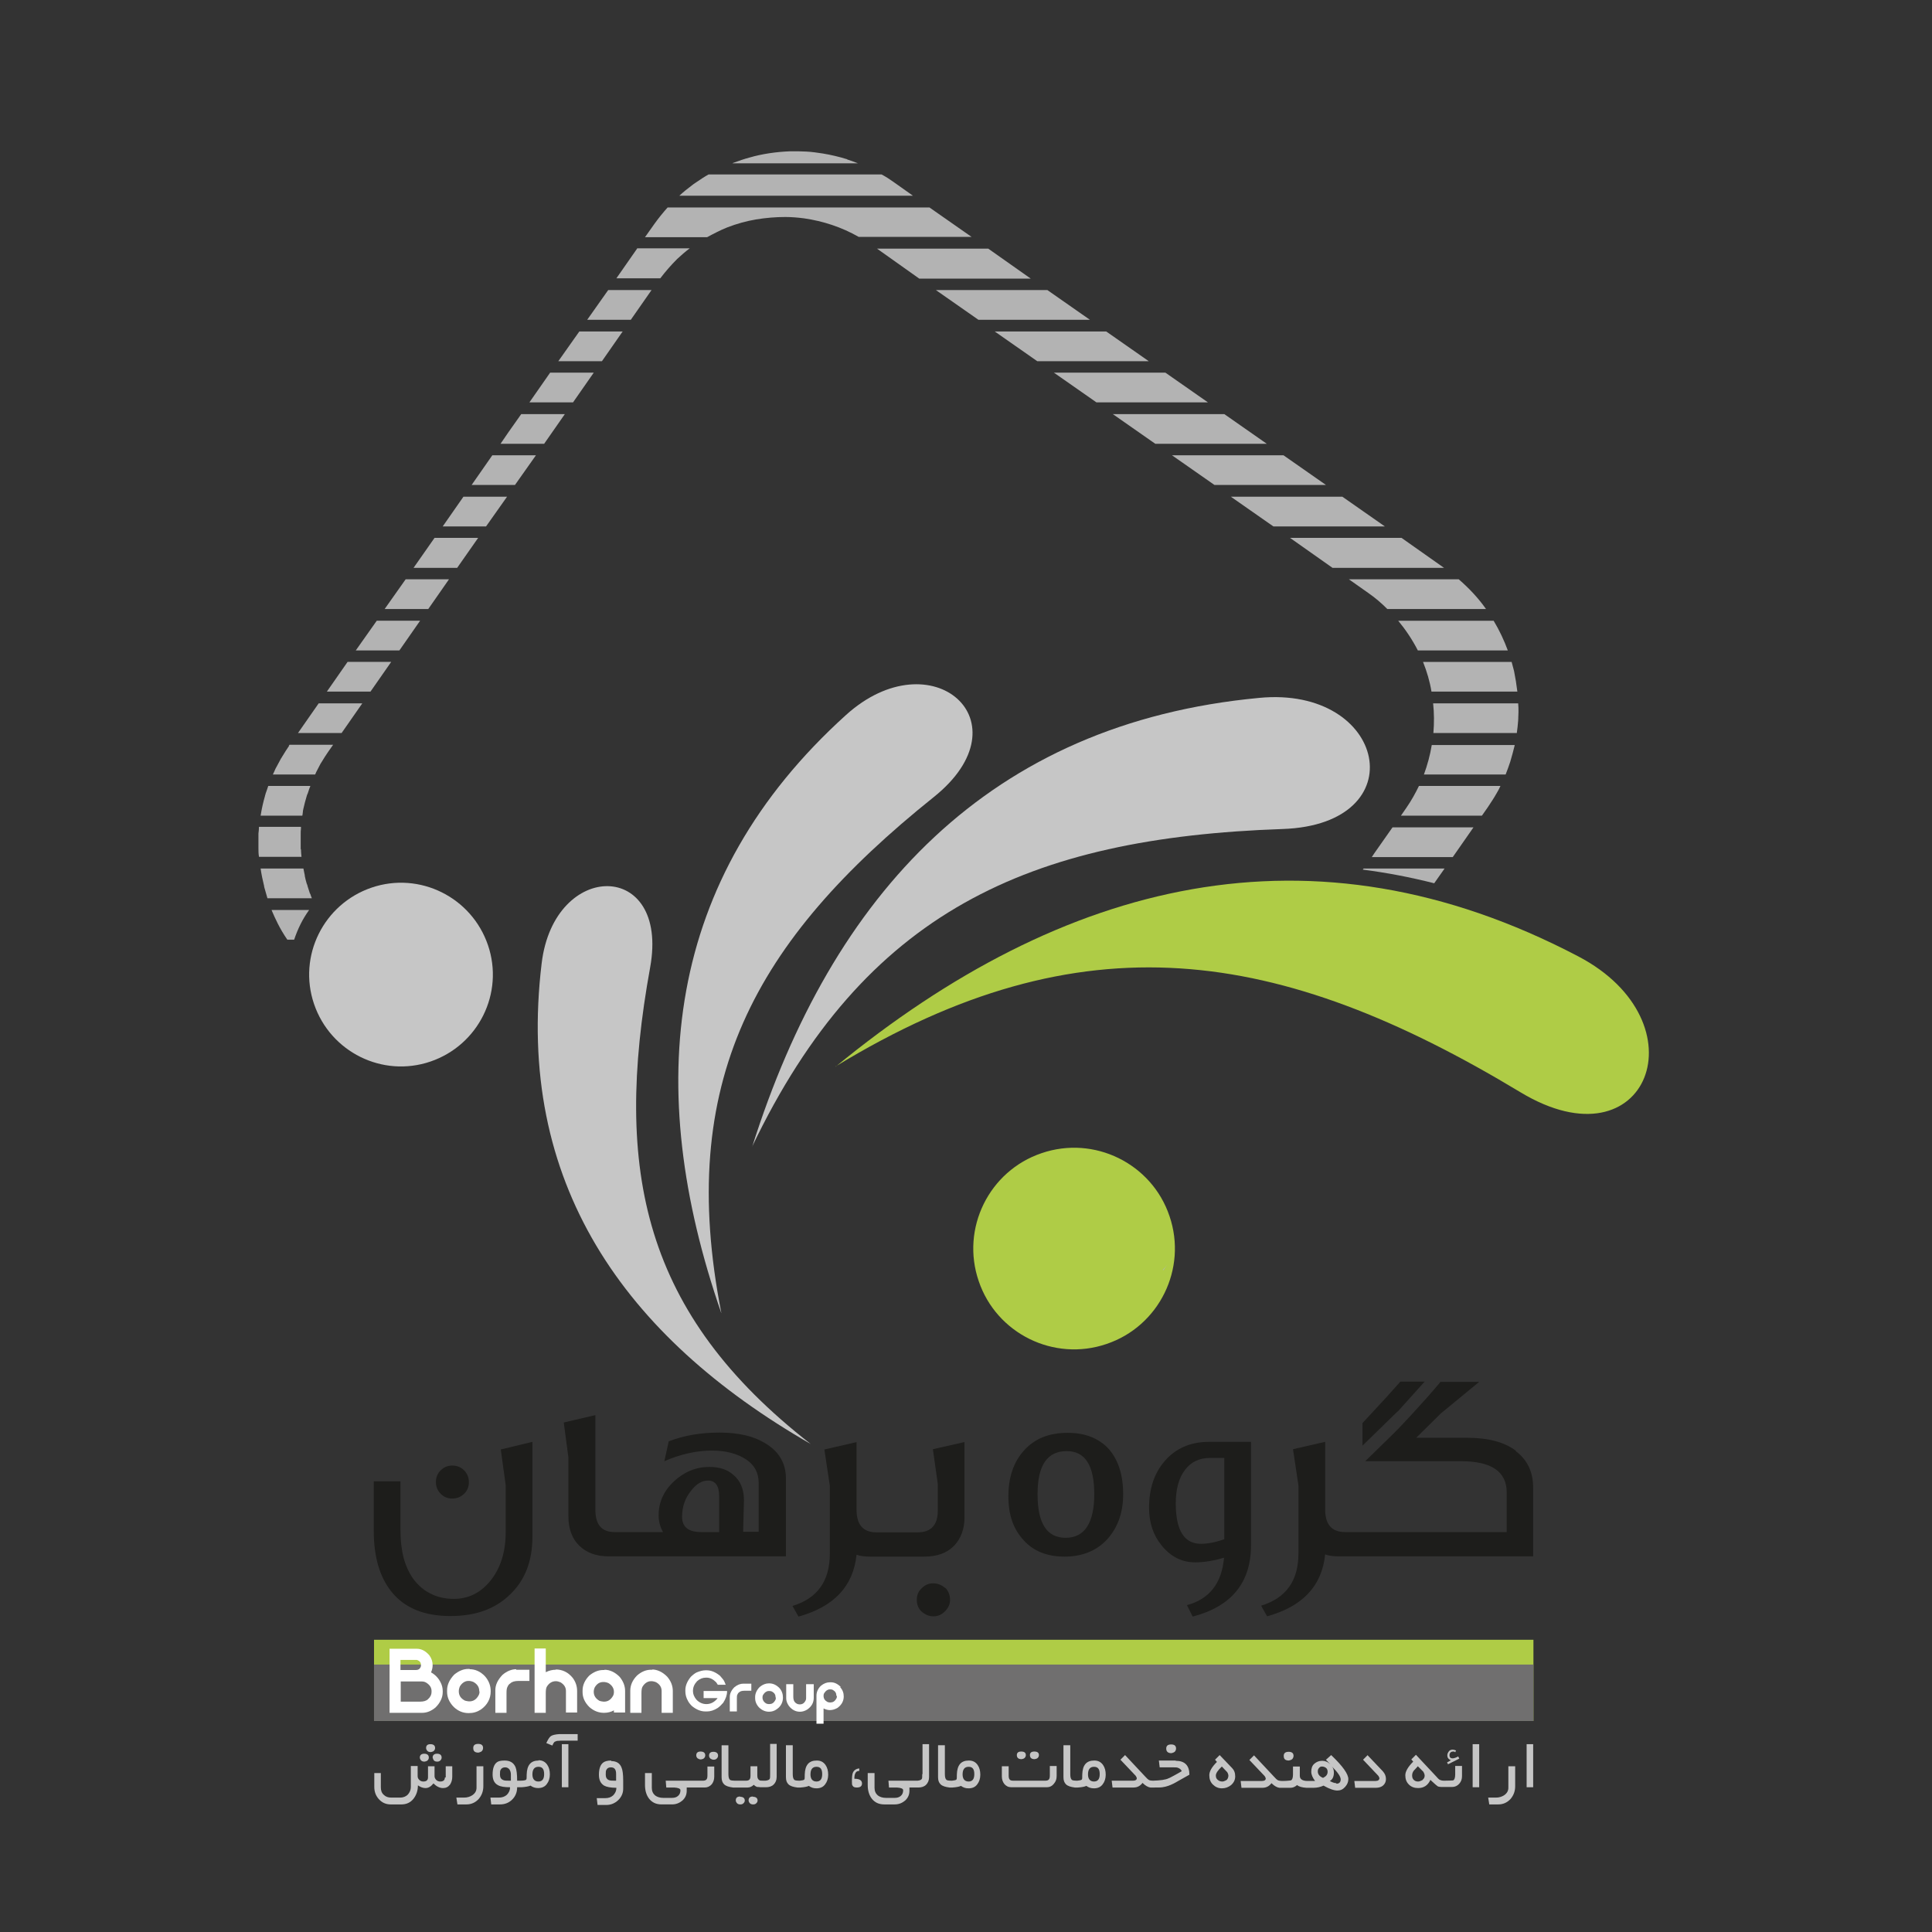 <svg xmlns="http://www.w3.org/2000/svg" id="Layer_1" data-name="Layer 1" viewBox="0 0 70.87 70.87"><rect x="0" y="0" width="70.87" height="70.87" fill="#333333" stroke="none"/><defs><style>      .cls-1, .cls-2 {        fill-rule: evenodd;      }      .cls-1, .cls-3 {        fill: #c6c6c6;      }      .cls-4 {        fill: #706f6f;      }      .cls-5 {        fill: #1d1d1b;      }      .cls-6 {        fill: #fff;      }      .cls-7, .cls-2 {        fill: #afcc46;      }      .cls-8 {        fill: #b3b3b3;      }    </style></defs><g><path class="cls-1" d="M27.59,42.06c4.12-8.61,10.13-11.33,19.46-11.65,4.91-.17,3.81-5.26-.86-4.81-9.9.93-15.66,7.18-18.6,16.47Z"></path><path class="cls-1" d="M26.46,48.16c-1.66-8.45,1.21-13.65,7.79-18.92,3.46-2.77-.08-5.85-3.22-3.01-6.65,6.01-7.45,13.64-4.57,21.94Z"></path><path class="cls-1" d="M29.74,52.97c-6.13-4.77-7.25-10.01-5.89-17.49.71-3.94-3.52-3.94-3.98-.15-.97,8.03,3,13.69,9.87,17.64Z"></path><path class="cls-2" d="M38.21,42.3c1.93-.66,4.04.38,4.69,2.31.66,1.93-.38,4.04-2.31,4.69-1.93.66-4.04-.38-4.69-2.31-.66-1.93.38-4.04,2.31-4.69Z"></path><path class="cls-1" d="M13.63,32.56c1.76-.6,3.67.35,4.27,2.11.6,1.76-.35,3.67-2.11,4.27-1.76.6-3.67-.35-4.27-2.11-.6-1.76.35-3.67,2.11-4.27Z"></path><path class="cls-2" d="M30.65,39.12c9.04-5.51,16.26-4.4,25.13.95,4.67,2.81,6.72-2.58,2.11-4.99-9.76-5.12-18.89-2.8-27.24,4.05Z"></path><path class="cls-8" d="M42.99,46.15s-.06.07-.08.12l.08-.12Z"></path><path class="cls-8" d="M42.68,46.59l.13-.19c-.05.06-.09.12-.15.17v.02Z"></path><g><polygon class="cls-8" points="22.31 10.64 21.54 11.73 21.54 11.73 23.14 11.73 23.9 10.64 22.31 10.64 22.31 10.64"></polygon><polygon class="cls-8" points="21.25 12.16 20.48 13.25 22.08 13.25 22.84 12.16 21.25 12.16 21.25 12.16"></polygon><path class="cls-8" d="M24.92,7.18h8.57l-.72-.51c-.14-.1-.28-.19-.43-.27h-6.35c-.16.09-.31.19-.47.3-.05.03-.1.07-.14.1-.16.12-.31.24-.45.37Z"></path><path class="cls-8" d="M23.37,9.12l-.76,1.09h1.61c.19-.25.4-.49.62-.71.15-.14.3-.27.46-.39h-1.93Z"></path><path class="cls-8" d="M51.59,29.63l-.2.29h2.97l.21-.3c.12-.18.24-.36.34-.54.05-.08.09-.16.13-.25h-2.99c-.13.27-.28.54-.46.8Z"></path><path class="cls-8" d="M9.96,33.38c.07.17.15.34.23.5,0,0,0,0,0,0,.1.2.22.4.35.59h.25c.13-.39.31-.76.55-1.09h-1.38Z"></path><polygon class="cls-8" points="13.05 23.86 14.65 23.86 15.41 22.77 13.82 22.77 13.05 23.86"></polygon><path class="cls-8" d="M55.69,25.8h-3.12c.04.36.04.73.01,1.09h3.06c.02-.15.04-.31.05-.46.01-.21.02-.42,0-.63Z"></path><path class="cls-8" d="M34.09,7.61h-9.6c-.17.19-.34.4-.49.61l-.34.48h2.28c.24-.13.49-.26.74-.36.34-.13.69-.23,1.05-.29.36-.06.72-.09,1.08-.09.23,0,.46.02.69.05.69.1,1.37.32,2,.68h4.14l-1.56-1.09Z"></path><polygon class="cls-8" points="11.99 25.37 13.59 25.37 14.35 24.28 12.75 24.28 11.99 25.37"></polygon><polygon class="cls-8" points="47.08 16.7 42.99 16.7 44.55 17.79 48.64 17.79 47.08 16.7"></polygon><polygon class="cls-8" points="51.41 19.73 47.32 19.73 48.88 20.83 52.97 20.83 51.41 19.73"></polygon><polygon class="cls-8" points="49.24 18.22 45.15 18.22 46.71 19.31 50.8 19.31 49.24 18.22"></polygon><polygon class="cls-8" points="44.91 15.19 40.82 15.19 40.82 15.19 42.38 16.28 46.47 16.28 44.91 15.19"></polygon><polygon class="cls-8" points="42.75 13.67 38.66 13.67 38.66 13.67 40.22 14.76 40.22 14.76 44.31 14.76 42.75 13.67"></polygon><polygon class="cls-8" points="16.24 19.31 17.83 19.31 18.6 18.22 17 18.22 16.24 19.31"></polygon><polygon class="cls-8" points="40.58 12.16 36.49 12.16 36.49 12.16 38.05 13.25 38.05 13.25 42.14 13.25 40.58 12.16"></polygon><polygon class="cls-8" points="14.11 22.34 15.71 22.34 16.47 21.25 14.88 21.25 14.11 22.34"></polygon><polygon class="cls-8" points="38.42 10.64 34.33 10.64 34.33 10.64 35.89 11.73 35.89 11.73 39.98 11.73 38.42 10.64"></polygon><polygon class="cls-8" points="15.17 20.83 16.77 20.83 17.54 19.73 15.94 19.73 15.17 20.83"></polygon><polygon class="cls-8" points="17.3 17.79 18.89 17.79 19.66 16.7 18.06 16.7 17.3 17.79"></polygon><polygon class="cls-8" points="36.25 9.12 32.17 9.12 32.17 9.12 33.72 10.22 33.72 10.22 37.81 10.22 36.25 9.12"></polygon><polygon class="cls-8" points="19.42 14.76 21.02 14.76 21.78 13.67 20.18 13.67 19.42 14.76"></polygon><polygon class="cls-8" points="50.42 31.29 50.32 31.44 53.29 31.44 54.05 30.35 51.08 30.35 50.42 31.29"></polygon><path class="cls-8" d="M52.23,28.41h3c.06-.16.12-.31.17-.47.06-.2.11-.39.16-.59,0,0,0-.01,0-.02h-3.04c-.06.37-.16.73-.29,1.09Z"></path><path class="cls-8" d="M11.37,32.78c-.03-.09-.06-.18-.09-.28,0-.03-.02-.06-.03-.09-.03-.09-.05-.19-.07-.28,0-.02,0-.05-.01-.07-.01-.07-.03-.13-.04-.2h-1.57c.03.22.08.44.13.65,0,0,0,.01,0,.02.04.14.08.28.12.42h1.63s-.03-.07-.04-.1c0-.03-.02-.05-.03-.08Z"></path><path class="cls-8" d="M11.09,29.92h0s.02-.1.02-.14c0-.05.02-.11.03-.16.03-.13.06-.25.1-.38.01-.05.03-.1.05-.14.03-.08.05-.17.09-.25,0,0,0-.01,0-.02h-1.54c-.03.1-.07.2-.1.29,0,.03-.02.05-.02.08-.07.24-.12.47-.16.72h1.53Z"></path><polygon class="cls-8" points="10.93 26.89 12.53 26.89 13.29 25.8 11.69 25.8 10.93 26.89"></polygon><path class="cls-8" d="M52.51,25.37h3.15c-.03-.25-.07-.5-.12-.75-.03-.12-.06-.23-.09-.34h-3.25c.14.35.25.72.31,1.09Z"></path><path class="cls-8" d="M11.03,31.15s0-.08,0-.13c0-.08,0-.16,0-.24,0-.06,0-.11,0-.17,0-.07,0-.15.01-.22,0-.02,0-.04,0-.06h-1.54c0,.08-.01.16-.02.25,0,.01,0,.02,0,.04,0,.15,0,.3,0,.45,0,0,0,.01,0,.02,0,.11,0,.23.02.34h1.56c-.01-.09-.02-.19-.02-.28Z"></path><polygon class="cls-8" points="18.64 15.87 18.36 16.28 19.96 16.28 20.72 15.19 19.12 15.19 18.64 15.87"></polygon><path class="cls-8" d="M10.61,27.35h0c-.09.13-.17.26-.25.39-.02.03-.03.06-.05.08-.07.13-.14.26-.21.39-.01.02-.02.04-.03.07-.02.04-.04.09-.06.13h1.55s.03-.06.04-.09c.04-.08.09-.17.13-.25.02-.04.04-.08.07-.12.07-.12.15-.24.23-.36,0,0,0,0,0,0l.19-.27h-1.6l-.03.04Z"></path><path class="cls-8" d="M31.07,5.84c-.29-.09-.59-.16-.89-.21-.2-.03-.4-.06-.6-.07-.1,0-.2-.01-.3-.01s-.2,0-.3,0c-.5.02-1.01.09-1.49.23-.19.05-.39.12-.58.19-.01,0-.03.01-.04.02h4.6c-.13-.05-.26-.1-.39-.14Z"></path><path class="cls-8" d="M50.9,22.34h3.61c-.28-.4-.62-.76-1-1.09h-4.03l.71.5c.26.18.49.38.7.59Z"></path><path class="cls-8" d="M52.01,23.86h0s3.3,0,3.3,0c-.14-.38-.31-.74-.52-1.09h-3.5c.28.34.52.7.72,1.09Z"></path><path class="cls-8" d="M49.99,31.9c.87.11,1.75.28,2.62.5l.38-.54h-2.97l-.03.04Z"></path></g></g><g><g><path class="cls-5" d="M18.55,54.48s0,.59,0,1.72c0,.73-.19,1.34-.58,1.81-.36.43-.8.64-1.32.64-.31,0-.59-.06-.83-.18-.24-.11-.44-.28-.62-.5-.17-.22-.3-.49-.39-.81-.04-.15-.07-.32-.09-.49-.02-.17-.03-.36-.03-.55v-1.78h-.98v1.81c0,.96.22,1.71.66,2.25.48.59,1.2.88,2.15.88s1.66-.27,2.2-.8c.54-.52.81-1.22.81-2.1v-3.49l-1.16.28.18,1.31Z"></path><path class="cls-5" d="M16.59,54.97c.17,0,.32-.06.44-.18.11-.11.17-.25.17-.42s-.06-.32-.18-.44c-.11-.11-.26-.17-.43-.17s-.31.06-.43.18c-.11.11-.17.25-.17.42,0,.18.06.32.18.44.11.11.25.17.42.17Z"></path><path class="cls-5" d="M28.05,52.93c-.41-.25-.96-.38-1.66-.38s-1.3.11-1.86.32l-.16.73c.6-.26,1.18-.39,1.75-.39.5,0,.92.11,1.24.32.31.2.47.49.47.87v1.79h-.57l.03-1.16c0-.4-.13-.71-.38-.92-.22-.2-.51-.3-.89-.3-.49,0-.92.18-1.3.53-.37.35-.56.76-.56,1.24,0,.22.05.42.16.62h-1.77c-.48,0-.71-.27-.71-.82v-3.47l-1.16.27.17,1.28v2.15c0,.46.13.83.4,1.09s.62.39,1.07.39h6.51v-2.85c0-.57-.26-1.01-.78-1.31ZM26.38,56.2h-.66c-.47,0-.7-.19-.7-.56s.11-.69.34-.97c.19-.24.39-.36.61-.36.27,0,.41.19.41.57v1.32Z"></path><path class="cls-5" d="M34.67,58.25c-.13-.11-.27-.17-.44-.17s-.3.06-.42.18c-.12.11-.18.25-.18.42,0,.18.06.33.18.44.13.11.27.17.43.17s.31-.06.43-.19c.12-.12.18-.26.18-.41h0c0-.18-.06-.33-.17-.44Z"></path><path class="cls-5" d="M35.37,52.9l-1.15.26.18,1.27v.99c0,.52-.25.79-.74.79h-1.51c-.49,0-.73-.28-.73-.83v-2.48l-1.18.27.2,1.33v2.49c0,1-.45,1.64-1.37,1.92l.22.39c1.3-.36,2.01-1.11,2.13-2.27.13.05.3.07.5.07h1.99c.46,0,.82-.13,1.08-.39.26-.27.39-.62.39-1.05h0v-2.75Z"></path><path class="cls-5" d="M39.16,52.56c-.69,0-1.22.22-1.6.65-.38.42-.57.98-.57,1.68s.19,1.21.56,1.61c.36.4.86.6,1.5.6s1.17-.21,1.56-.63c.39-.43.59-.98.59-1.65,0-.72-.18-1.27-.53-1.67-.36-.39-.86-.59-1.5-.59ZM39.09,56.41c-.69,0-1.03-.53-1.03-1.6s.36-1.58,1.07-1.58c.68,0,1.01.53,1.01,1.58s-.35,1.6-1.05,1.6Z"></path><path class="cls-5" d="M42.72,53.6c-.38.44-.57,1.01-.57,1.71,0,.54.15,1,.46,1.38.33.41.74.62,1.23.62.34,0,.69-.06,1.06-.17-.08.94-.54,1.52-1.36,1.74l.21.42c1.42-.37,2.14-1.24,2.14-2.62v-3.79h-1.54c-.68,0-1.23.24-1.63.71ZM44.91,53.48v2.98c-.3.11-.59.17-.86.17-.61,0-.92-.49-.92-1.48,0-.52.11-.93.33-1.22.22-.3.53-.45.93-.45h.52Z"></path><path class="cls-5" d="M51.27,51.78l.99-1.1h-.89c-.3.34-.67.75-1.13,1.24-.08.09-.17.18-.26.28v.83s1.29-1.26,1.29-1.26Z"></path><path class="cls-5" d="M55.61,53.22c-.42-.32-1.02-.48-1.81-.48h-1.85l.9-.89,1.41-1.16h-1.42c-.32.39-.71.82-1.16,1.31-.23.25-.47.5-.74.76s-.55.54-.86.84h3.51c1.12,0,1.68.38,1.68,1.15v1.45h-5.93c-.49,0-.73-.28-.73-.83v-2.48l-1.18.27.2,1.33v2.49c0,1-.45,1.64-1.37,1.92l.22.39c1.3-.36,2.01-1.11,2.13-2.27.13.05.3.07.5.07h7.13v-2.51c0-.58-.21-1.03-.64-1.35Z"></path></g><g><path class="cls-3" d="M15.8,64.27s.08-.01.11-.04.05-.06.05-.11c0-.09-.06-.14-.17-.14-.11,0-.16.05-.16.14,0,.04.02.08.05.11.03.03.07.04.12.04Z"></path><path class="cls-3" d="M15.87,64.47s.02.08.05.11c.03.03.07.04.12.04.04,0,.08-.01.11-.04s.05-.06.05-.11c0-.09-.06-.14-.17-.14-.1,0-.16.05-.16.14Z"></path><path class="cls-3" d="M16.32,65.2c0,.1-.06.15-.17.15-.06,0-.11-.02-.15-.06s-.06-.09-.06-.14v-.36h-.24v.41c0,.1-.06.15-.17.15-.06,0-.11-.02-.15-.06s-.06-.08-.06-.14v-.37h-.25v.77c0,.11-.04.2-.11.28-.07.07-.17.11-.28.11h-.32c-.12,0-.21-.03-.28-.1-.08-.07-.11-.16-.11-.28v-.52h-.24v.51c0,.18.06.33.17.45.12.13.26.19.44.19h.38c.19,0,.34-.07.45-.21.1-.13.16-.29.16-.49.1.07.19.1.28.1.11,0,.2-.06.29-.17.11.11.23.17.35.17.11,0,.19-.04.26-.13.05-.08.08-.17.08-.29v-.38h-.24v.41Z"></path><path class="cls-3" d="M15.57,64.62s.08-.01.11-.04.05-.06.05-.11c0-.09-.06-.14-.17-.14-.1,0-.16.05-.16.14,0,.04.02.08.05.11.03.03.07.04.12.04Z"></path><path class="cls-3" d="M17.48,65.58c0,.11-.05.2-.15.27-.09.06-.19.09-.31.09h-.28l.04.25h.33c.18,0,.33-.07.45-.2.11-.13.17-.28.17-.47v-.73h-.25v.79Z"></path><path class="cls-3" d="M17.55,64.29s.09-.02.12-.05.05-.07.05-.12c0-.1-.06-.15-.18-.15s-.18.05-.18.15c0,.12.06.17.19.17Z"></path><path class="cls-3" d="M19.76,64.58c-.29,0-.43.17-.44.51,0,.12,0,.18-.02.19-.02.03-.11.04-.25.04h-.08c0-.24-.02-.4-.06-.5-.07-.16-.2-.24-.4-.24-.14,0-.23.02-.29.07-.1.08-.15.23-.15.44,0,.19.06.32.19.39.1.06.25.08.45.08,0,.12-.05.21-.12.28-.08.07-.18.1-.29.1h-.31l.03.25h.32c.18,0,.33-.06.45-.18s.18-.27.18-.45h.16c.15-.01.26-.03.33-.06.08.06.17.09.28.09.14,0,.25-.05.32-.15.07-.09.11-.21.11-.35s-.03-.26-.1-.36c-.08-.11-.18-.16-.32-.16ZM18.73,65.32c-.13,0-.22,0-.26-.02-.09-.03-.13-.1-.13-.2,0-.09,0-.15.03-.19.03-.05.08-.08.16-.08.07,0,.12.03.16.08.03.05.05.11.05.18v.23ZM19.75,65.35c-.14,0-.22-.09-.22-.26,0-.18.07-.28.22-.28s.21.09.21.27-.07.27-.21.27Z"></path><path class="cls-3" d="M20.52,63.61c-.16.01-.27.04-.32.08-.05.04-.1.12-.16.25l.22.09c.03-.07.06-.12.09-.14.02-.01.05-.02.08-.03.07,0,.12-.01.14-.01h.62v-.24c-.14,0-.25,0-.32,0-.19,0-.3,0-.35,0Z"></path><rect class="cls-3" x="20.61" y="63.98" width=".24" height="1.58"></rect><path class="cls-3" d="M22.42,64.58c-.14,0-.24.03-.3.08-.1.08-.15.23-.15.44,0,.19.06.32.19.4.09.05.24.08.45.08,0,.12-.05.21-.12.28-.08.07-.17.1-.29.1h-.31l.03.25h.32c.17,0,.31-.06.43-.17s.19-.26.19-.42v-.31c0-.22-.02-.38-.06-.47-.06-.16-.19-.24-.38-.24ZM22.6,65.32c-.13,0-.21,0-.26-.02-.08-.03-.12-.1-.12-.2,0-.09,0-.15.03-.19.03-.05.08-.08.16-.08.13,0,.19.08.19.24v.25Z"></path><path class="cls-3" d="M26.17,64.26c-.11,0-.16.05-.16.14,0,.05.02.08.05.11.03.02.07.04.12.04.04,0,.08-.01.11-.04s.05-.06.05-.11c0-.09-.06-.14-.17-.14Z"></path><path class="cls-3" d="M25.71,64.54s.08-.01.11-.04.05-.06.05-.11c0-.09-.06-.14-.17-.14-.11,0-.16.05-.16.14,0,.05.02.08.05.11.03.02.07.04.12.04Z"></path><path class="cls-3" d="M25.95,65.13c0,.07-.01.12-.04.15-.03.03-.07.04-.14.04h-.36s-.99,0-.99,0l.02.25c.16,0,.26,0,.29,0,.15.01.23.04.23.1,0,.09-.03.16-.09.21-.06.05-.13.07-.22.07h-.32c-.12,0-.22-.03-.3-.09-.08-.07-.12-.16-.12-.28v-.54h-.25v.44c0,.2.05.37.15.5.11.14.26.21.46.21h.38c.15,0,.27-.05.38-.14.11-.1.16-.22.16-.36v-.12s.13,0,.13,0h.53c.1,0,.19-.04.26-.12.06-.08.09-.17.09-.28v-.37h-.25v.34Z"></path><path class="cls-3" d="M27.15,65.9c-.11,0-.16.05-.16.14,0,.04.02.08.05.11.03.03.07.04.12.04.04,0,.08-.01.11-.04s.05-.06.05-.1c0-.09-.06-.14-.17-.14Z"></path><path class="cls-3" d="M27.62,65.9c-.11,0-.16.05-.16.14,0,.04.02.08.05.11.03.03.07.04.12.04.04,0,.08-.01.11-.04s.05-.06.05-.1c0-.09-.06-.14-.17-.14Z"></path><path class="cls-3" d="M28.25,65.08c0,.1,0,.16-.02.18-.02.03-.07.05-.15.06.01,0-.01,0-.07,0-.09,0-.14,0-.17-.03-.04-.03-.06-.08-.06-.16v-.34h-.25v.34c0,.07-.01.12-.04.15-.03.03-.07.04-.14.04h-.35c-.12,0-.2-.01-.22-.03-.04-.03-.06-.1-.06-.21v-1.06h-.25v1.17c0,.12.03.2.09.26.07.07.18.1.33.12h0s.53,0,.53,0c.08,0,.16-.03.23-.1.04.04.09.07.12.08.03,0,.08,0,.13.01h0s.19,0,.19,0c.12,0,.22-.03.29-.1s.11-.16.11-.28v-1.21h-.24v1.1Z"></path><path class="cls-3" d="M29.96,64.58c-.29,0-.43.17-.44.51,0,.12,0,.18-.02.19-.02.02-.07.03-.16.04-.11,0-.18-.01-.2-.03-.04-.03-.06-.1-.06-.21v-1.06h-.25v1.17c0,.12.03.2.09.26.07.07.18.1.33.12h0s.04,0,.06,0c.02,0,.03,0,.05,0h0c.14-.01.25-.03.31-.06.08.06.17.09.28.09.14,0,.25-.05.32-.15.07-.09.11-.21.11-.35s-.03-.26-.1-.36c-.08-.11-.18-.16-.32-.16ZM29.95,65.35c-.14,0-.22-.09-.22-.26,0-.18.07-.28.22-.28s.21.09.21.27-.07.27-.21.27Z"></path><path class="cls-3" d="M31.34,65.25c0-.09.01-.15.03-.19.02-.06.07-.1.15-.1v-.09c-.12.01-.2.07-.24.17-.02.06-.03.16-.03.31,0,.08,0,.13.03.16.02.04.07.06.15.06.13,0,.19-.05.19-.15,0-.11-.09-.17-.26-.17Z"></path><path class="cls-3" d="M33.83,65.08c0,.1,0,.16-.02.18-.02.03-.07.05-.15.06.01,0-.02,0-.08,0h0s-.99,0-.99,0l.02.25c.16,0,.26,0,.29,0,.15.01.23.04.23.1,0,.09-.03.16-.09.21-.06.05-.13.07-.22.07h-.32c-.12,0-.22-.03-.3-.09-.08-.07-.12-.16-.12-.28v-.54h-.25v.44c0,.2.05.37.15.5.11.14.26.21.46.21h.38c.15,0,.27-.05.38-.14.11-.1.16-.22.16-.36v-.12s.13,0,.13,0h.19c.12,0,.22-.03.29-.1s.11-.16.11-.28v-1.21h-.24v1.1Z"></path><path class="cls-3" d="M35.54,64.58c-.29,0-.43.17-.44.51,0,.12,0,.18-.02.19-.02.02-.07.03-.16.04-.11,0-.18-.01-.2-.03-.04-.03-.06-.1-.06-.21v-1.06h-.25v1.17c0,.12.03.2.09.26.07.07.18.1.33.12h0s.04,0,.06,0c.02,0,.03,0,.05,0h0c.14-.01.25-.03.31-.06.08.06.17.09.28.09.14,0,.25-.05.32-.15.07-.09.11-.21.11-.35s-.03-.26-.1-.36c-.08-.11-.18-.16-.32-.16ZM35.53,65.35c-.14,0-.22-.09-.22-.26,0-.18.07-.28.22-.28s.21.09.21.27-.07.27-.21.27Z"></path><path class="cls-3" d="M37.47,64.53s.08-.01.11-.04.05-.06.05-.11c0-.09-.06-.13-.17-.13-.1,0-.16.04-.16.13,0,.1.06.15.17.15Z"></path><path class="cls-3" d="M37.95,64.53s.08-.01.11-.04.05-.06.05-.11c0-.09-.06-.13-.17-.13-.1,0-.16.04-.16.13,0,.1.06.15.17.15Z"></path><path class="cls-3" d="M38.51,65.13c0,.07-.01.12-.04.15-.03.03-.07.04-.14.04h-1.15c-.07,0-.12-.01-.14-.04-.03-.03-.04-.08-.04-.15v-.34h-.25v.37c0,.11.03.2.09.28.07.08.15.12.26.12h1.3c.1,0,.19-.04.26-.13.07-.08.1-.17.1-.28v-.37h-.25v.34Z"></path><path class="cls-3" d="M40.14,64.58c-.29,0-.43.17-.44.51,0,.12,0,.18-.02.19-.02.02-.07.03-.16.04-.11,0-.18-.01-.2-.03-.04-.03-.06-.1-.06-.21v-1.06h-.25v1.17c0,.12.03.2.09.26.07.07.18.1.33.12h0s.04,0,.06,0c.02,0,.03,0,.05,0h0c.14-.01.25-.03.31-.06.08.06.17.09.28.09.14,0,.25-.05.32-.15.07-.09.11-.21.11-.35s-.03-.26-.1-.36c-.08-.11-.18-.16-.32-.16ZM40.13,65.35c-.14,0-.22-.09-.22-.26,0-.18.07-.28.22-.28s.21.09.21.27-.07.27-.21.27Z"></path><path class="cls-3" d="M43.12,64.58h-.61l.03.25h.43c.11,0,.19,0,.22.01.07.02.13.06.16.13-.13.08-.23.13-.3.17-.11.06-.17.09-.18.09-.12.06-.31.08-.58.09-.06,0-.12-.01-.15-.03-.02-.01-.07-.05-.13-.12l-.74-.79-.17.17.56.59s.04.06.04.09c0,.06-.05.09-.14.09h-.78l.03.25h.77c.14,0,.25-.06.33-.17.11.11.21.16.29.17h0s.01,0,.02,0h0s.11,0,.11,0h0c.15,0,.25,0,.31-.01.15-.02.28-.07.42-.14l.57-.32c0-.34-.17-.51-.5-.51Z"></path><path class="cls-3" d="M42.97,64.31s.09-.02.12-.05.05-.07.05-.12c0-.1-.06-.15-.18-.15s-.18.05-.18.15c0,.11.06.17.19.17Z"></path><path class="cls-3" d="M44.74,64.38l-.17.17.07.08c-.19.19-.28.35-.28.49s.04.25.13.34c.09.09.2.14.33.14s.24-.04.34-.12c.1-.09.15-.19.15-.32s-.04-.23-.12-.31l-.45-.47ZM45,65.29s-.09.06-.16.06-.12-.02-.17-.06c-.05-.04-.07-.09-.07-.16,0-.08.07-.19.22-.33l.2.21s.04.07.04.12c0,.06-.02.12-.06.16Z"></path><path class="cls-3" d="M47.28,64.58s.09-.02.12-.05.05-.08.05-.12c0-.1-.06-.15-.18-.15s-.18.05-.18.15c0,.12.06.17.19.17Z"></path><path class="cls-3" d="M48.83,64.38l-.19.17.16.17c-.09-.09-.19-.13-.3-.13-.12,0-.21.04-.29.11s-.11.17-.11.29c0,.11.05.22.14.34h-.27c-.2,0-.29-.07-.29-.19v-.34h-.25v.29c0,.13-.03.2-.08.22-.03,0-.13.02-.3.02h0c-.08,0-.14-.01-.18-.03-.02-.01-.07-.05-.13-.12l-.74-.79-.17.17.56.59s.04.06.04.09c0,.06-.05.09-.14.09h-.78l.03.25h.77c.14,0,.25-.06.33-.17.11.11.21.16.29.17h0s.02,0,.02,0h.39c.08,0,.16-.03.24-.1.07.06.19.09.34.1h0s0,0,0,0h0s.08,0,.08,0h0s.19,0,.19,0c.13,0,.25-.03.36-.08.21.12.38.18.51.18.11,0,.2-.04.28-.13s.12-.18.12-.29c0-.18-.2-.47-.61-.86ZM48.54,65.22c-.13-.05-.2-.13-.2-.24,0-.05.01-.09.04-.12.03-.04.06-.06.11-.06.06,0,.11.02.15.05s.06.08.06.14c0,.1-.05.17-.16.22ZM49.02,65.41c-.07,0-.15-.03-.24-.08.1-.05.15-.16.15-.31,0-.1-.03-.18-.08-.23.22.22.33.38.33.48s-.05.16-.16.16Z"></path><path class="cls-3" d="M50.17,64.38l-.17.17.56.59s.04.06.04.09c0,.06-.05.1-.14.1h-.78l.03.25h.77c.1,0,.19-.03.25-.08.07-.06.11-.14.11-.24,0-.11-.04-.2-.11-.28l-.56-.59Z"></path><path class="cls-3" d="M53.11,64.72l.42-.21-.04-.08c-.09.05-.16.07-.21.07-.07,0-.11-.04-.11-.11,0-.09.05-.14.14-.14.03,0,.05,0,.07.03l.03-.07c-.06-.02-.09-.03-.12-.03-.06,0-.11.02-.14.06s-.06.09-.06.15c0,.08.04.14.13.18l-.14.08.04.07Z"></path><path class="cls-3" d="M53.38,64.94c0,.07,0,.11,0,.15,0,.13-.03.2-.08.22-.03,0-.14.01-.33.01h0c-.08,0-.13-.02-.17-.04-.02-.01-.06-.05-.12-.12l-.74-.79-.17.17.07.08c-.19.19-.29.36-.29.5s.04.25.13.34.2.13.34.13c.21,0,.36-.1.45-.3.15.14.23.21.26.23.03.02.08.03.14.03h0s.4,0,.4,0c.1,0,.19-.04.26-.12.07-.08.1-.17.1-.28v-.37h-.25s0,.08,0,.15ZM52.19,65.29s-.1.06-.17.06-.12-.02-.16-.06-.06-.09-.06-.16.02-.13.07-.19c.02-.02.07-.07.14-.15l.2.2s.05.08.05.14-.02.11-.07.15Z"></path><rect class="cls-3" x="54.02" y="63.98" width=".24" height="1.58"></rect><path class="cls-3" d="M55.33,65.58c0,.11-.05.2-.15.27-.09.06-.19.09-.31.09h-.28l.04.25h.33c.18,0,.33-.07.45-.2.11-.13.17-.28.17-.47v-.73h-.25v.79Z"></path><rect class="cls-3" x="56" y="63.98" width=".24" height="1.58"></rect></g><rect class="cls-7" x="13.72" y="60.15" width="42.53" height="2.98"></rect><rect class="cls-4" x="13.72" y="61.06" width="42.53" height="2.07"></rect><g><path class="cls-6" d="M15.81,61.35h0c.04-.09.06-.18.06-.27,0-.13-.04-.25-.12-.36-.14-.16-.29-.24-.46-.24h-1s0,0,0,0v2.35s0,0,0,0h1.2c.17,0,.34-.07.49-.2.17-.17.26-.36.26-.56v-.04c0-.12-.03-.23-.09-.34-.08-.15-.2-.27-.35-.35ZM14.7,60.89h.51s.05,0,.08,0c.1.03.15.09.15.18,0,.01,0,.03,0,.05-.03.1-.09.14-.19.14h-.56v-.37ZM15.83,62.07c0,.09-.04.18-.13.26-.06.06-.16.09-.29.09h-.71v-.74h.77c.05,0,.11.01.16.04.13.08.2.18.2.31v.03Z"></path><path class="cls-6" d="M17.24,61.22h-.06c-.18,0-.35.07-.52.21-.17.18-.26.37-.26.57v.06c0,.2.08.39.25.56.16.15.34.22.54.22h.01c.16,0,.3-.04.44-.13.24-.17.36-.4.36-.67h0c0-.21-.07-.39-.21-.55-.17-.18-.36-.26-.57-.26ZM17.59,62.04c0,.06-.01.11-.04.16-.08.14-.19.21-.33.21h-.02s-.1-.01-.15-.03c-.15-.08-.22-.19-.22-.34,0-.05.01-.11.04-.18.08-.13.19-.2.31-.2h.02s0,0,0,0h.02s.09.01.15.04c.14.08.21.19.21.33v.02Z"></path><path class="cls-6" d="M18.94,61.23c-.17,0-.35.07-.51.21-.17.18-.26.36-.26.56v.83s0,0,0,0h.41s0,0,0,0v-.73c0-.11.01-.18.04-.23.02-.05.05-.09.1-.12.06-.06.16-.09.31-.09h.39s0,0,0,0v-.41s0,0,0,0h-.49Z"></path><path class="cls-6" d="M20.39,61.25c-.13,0-.25.03-.37.09v-.87s0,0,0,0h-.41s0,0,0,0v2.36s0,0,0,0h.41s0,0,0,0v-.72c0-.11.01-.19.04-.24.08-.13.19-.2.33-.2.06,0,.12.02.17.04.13.08.2.18.2.32v.79s0,0,0,0h.41s0,0,0,0v-.79c0-.17-.05-.33-.16-.48-.17-.21-.38-.31-.63-.31Z"></path><path class="cls-6" d="M22.18,61.26h-.06c-.17,0-.34.07-.5.2-.17.17-.25.36-.25.55v.06c0,.2.08.38.25.55.16.14.34.21.53.21h.01c.13,0,.25-.03.36-.09v.08s0,0,0,0h.41s0,0,0,0v-.79c0-.19-.07-.36-.2-.52-.17-.17-.36-.26-.56-.26ZM22.52,62.06c0,.06-.01.11-.04.16-.08.13-.18.2-.32.2h-.02s-.1-.01-.15-.03c-.14-.08-.21-.19-.21-.33,0-.05.01-.11.04-.17.08-.13.18-.19.31-.19h.02s0,0,0,0h.02s.09.01.15.04c.13.08.2.19.2.32v.02Z"></path><path class="cls-6" d="M23.94,61.25h-.06c-.18,0-.35.07-.51.21-.17.17-.25.36-.25.56v.81s0,0,0,0h.41s0,0,0,0v-.71c0-.12.01-.2.04-.25.08-.13.19-.2.31-.2h.02s0,0,0,0h.02s.09.01.15.04c.14.08.2.19.2.32v.8s0,0,0,0h.41s0,0,0,0v-.8c0-.19-.07-.37-.21-.53-.17-.17-.36-.26-.56-.26Z"></path><path class="cls-6" d="M25.81,62.03s0,0,0,0v.26s0,0,0,0h.51s0,0-.01.02c-.11.13-.24.2-.4.2-.14,0-.27-.06-.37-.17-.08-.1-.12-.2-.12-.3h0s0-.01,0-.02c0,0,0,0,0,0h0c0-.13.05-.24.15-.35.1-.09.21-.13.32-.13h.02s0,0,0,0h.01c.13,0,.24.06.35.17l.06.09h.29s-.02-.05-.05-.12c-.02-.05-.08-.12-.16-.21-.16-.13-.32-.2-.49-.2h-.04c-.1,0-.21.03-.33.08-.06.03-.14.09-.21.16-.13.16-.2.32-.2.49v.04c0,.12.03.24.1.36.02.04.06.1.14.18.16.13.32.2.5.2h.05c.13,0,.26-.04.4-.13.07-.05.14-.12.2-.19.09-.14.14-.28.14-.41v-.02s0,0,0,0h-.85Z"></path><path class="cls-6" d="M27.27,61.76c-.11,0-.22.04-.33.13-.11.11-.17.23-.17.36v.53s0,0,0,0h.26s0,0,0,0v-.47c0-.07,0-.12.02-.15.01-.03.03-.06.06-.08.04-.04.1-.06.2-.06h.25s0,0,0,0v-.26s0,0,0,0h-.32Z"></path><path class="cls-6" d="M28.24,61.75h-.04c-.11,0-.22.04-.33.13-.11.11-.17.24-.17.37v.04c0,.13.05.25.16.36.1.09.22.14.35.14h0c.1,0,.2-.03.28-.09.16-.11.23-.26.23-.43h0c0-.13-.04-.25-.13-.35-.11-.11-.23-.17-.37-.17ZM28.46,62.28s0,.07-.03.1c-.05.09-.12.13-.21.13h-.01s-.06,0-.1-.02c-.09-.05-.14-.13-.14-.22,0-.03,0-.07.03-.11.05-.08.12-.13.2-.13h.01s0,0,0,0h.01s.06,0,.1.02c.09.05.13.12.13.21h0Z"></path><path class="cls-6" d="M29.57,61.78s0,0,0,0v.51s0,.06-.02.09c-.05.1-.12.14-.21.14h-.01c-.07,0-.13-.03-.18-.09-.03-.04-.05-.1-.05-.19v-.46s0,0,0,0h-.26s0,0,0,0v.52c0,.09.03.18.1.28.11.14.25.21.4.21h.01c.09,0,.18-.03.26-.08.16-.11.24-.25.24-.43v-.5s0,0,0,0h-.26Z"></path><path class="cls-6" d="M30.84,61.88c-.11-.11-.23-.17-.36-.17h-.04c-.11,0-.22.04-.33.13-.11.11-.16.23-.16.36v1.03s0,0,0,0h.26s0,0,0,0v-.56c.08.04.16.06.23.06h0c.1,0,.19-.03.28-.08.15-.11.23-.25.23-.42h0c0-.13-.04-.24-.13-.34ZM30.7,62.22s0,.07-.03.1c-.05.09-.12.13-.21.13h-.01s-.06,0-.1-.02c-.09-.05-.14-.12-.14-.22,0-.03,0-.07.03-.11.05-.08.12-.13.2-.13h.01s0,0,0,0h.01s.06,0,.09.02c.09.05.13.12.13.21h0Z"></path></g></g></svg>